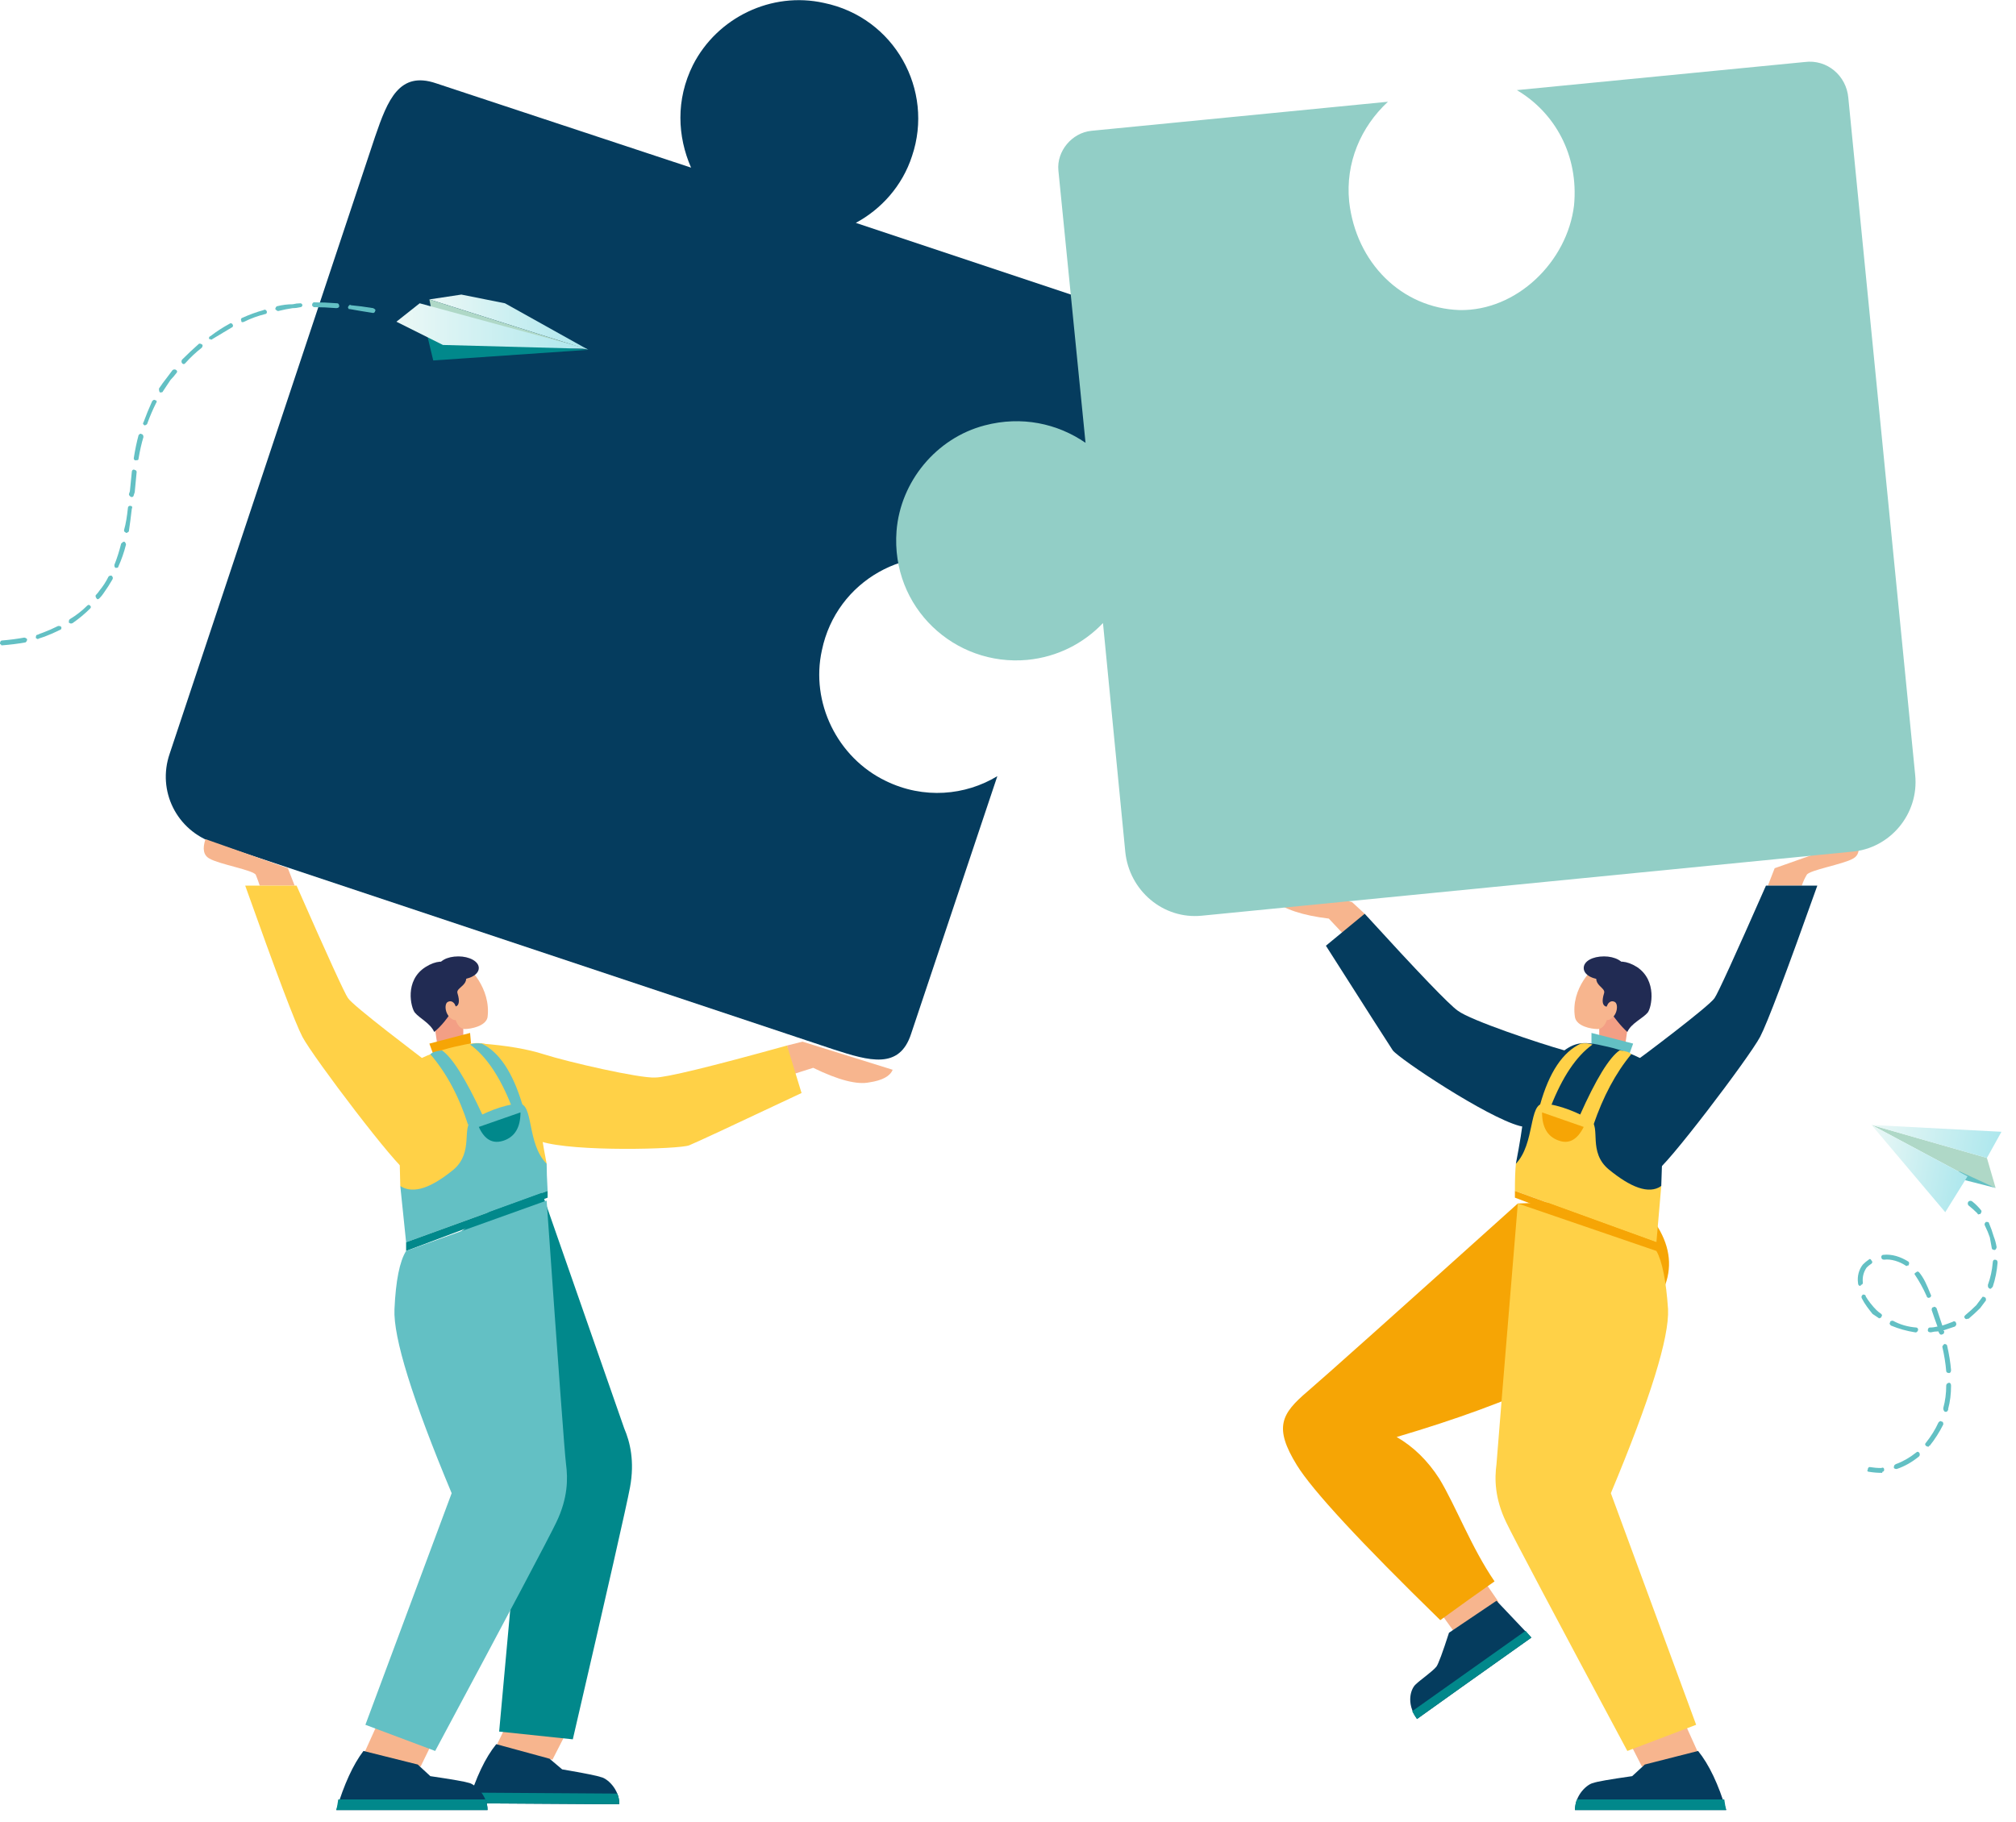 <svg version="1.2" xmlns="http://www.w3.org/2000/svg" viewBox="0 0 208 188" width="208" height="188">
	<defs>
		<linearGradient id="g1" x1="193.4" y1="114.2" x2="206.5" y2="116.7" gradientUnits="userSpaceOnUse">
			<stop offset="0" stop-color="#ecf8f6"/>
			<stop offset="1" stop-color="#ade7ed"/>
		</linearGradient>
		<linearGradient id="g2" x1="193.1" y1="115.9" x2="203.6" y2="117.9" gradientUnits="userSpaceOnUse">
			<stop offset="0" stop-color="#ecf8f6"/>
			<stop offset="1" stop-color="#ade7ed"/>
		</linearGradient>
		<linearGradient id="g3" x1="44.3" y1="30.2" x2="60.7" y2="30.2" gradientUnits="userSpaceOnUse">
			<stop offset="0" stop-color="#ecf8f6"/>
			<stop offset="1" stop-color="#ade7ed"/>
		</linearGradient>
		<linearGradient id="g4" x1="40.9" y1="31.2" x2="60.6" y2="31.2" gradientUnits="userSpaceOnUse">
			<stop offset="0" stop-color="#ecf8f6"/>
			<stop offset="1" stop-color="#ade7ed"/>
		</linearGradient>
	</defs>
	<style>
		.s0 { fill: #afd8c7 } 
		.s1 { fill: #63c0c4 } 
		.s2 { fill: url(#g1) } 
		.s3 { fill: url(#g2) } 
		.s4 { fill: #f7b58e } 
		.s5 { fill: #f6a505 } 
		.s6 { fill: #053c5e } 
		.s7 { fill: #01888b } 
		.s8 { fill: #f39f85 } 
		.s9 { fill: #212b53 } 
		.s10 { fill: #ffd147 } 
		.s11 { fill: #92cec6 } 
		.s12 { fill: url(#g3) } 
		.s13 { fill: url(#g4) } 
	</style>
	<g>
		<g>
			<g>
				<path class="s0" d="m205 119.5l0.9 3.1l-2.9-1.2l-9.9-5.3z" />
				<path class="s1" d="m205.9 122.6l-5.1-1.3l1.4-0.4z" />
				<path class="s2" d="m193.1 116.1l13.4 0.7l-1.5 2.7z" />
				<path class="s3" d="m193.1 116.1l9.9 5.3l-2.3 3.7z" />
			</g>
			<g>
				<g>
					<path class="s1" d="m204 125.2q-0.4-0.4-0.9-0.8c-0.1-0.1-0.1-0.3 0-0.4c0.1-0.1 0.3-0.1 0.4 0q0.5 0.4 0.9 0.9c0.1 0.1 0 0.3-0.1 0.4q0 0-0.1 0q-0.1 0.1-0.2-0.1z" />
				</g>
				<g>
					<g>
						<path id="&lt;Compound Path&gt;" class="s1" d="m195.4 151.5c0-0.2 0-0.3 0.2-0.4q1.1-0.4 2.1-1.2c0.1-0.1 0.2-0.1 0.3 0c0.1 0.1 0.1 0.3 0 0.4q-1.1 0.9-2.3 1.3q0 0 0 0c-0.1 0-0.2 0-0.3-0.1zm3.3-2.3c-0.1-0.1-0.1-0.2 0-0.3q0.8-1 1.3-2.1c0.1-0.1 0.2-0.2 0.3-0.1c0.2 0 0.2 0.2 0.2 0.3q-0.6 1.2-1.4 2.2q-0.1 0-0.1 0.1q-0.2 0-0.3-0.1zm2-3.5c-0.1 0-0.2-0.2-0.2-0.3v-0.1q0.3-1.1 0.3-2.3c0-0.2 0.2-0.3 0.3-0.3c0.1 0 0.2 0.1 0.2 0.3q0 1.3-0.3 2.4v0.1q-0.1 0.2-0.2 0.2q0 0-0.1 0zm0.4-4c-0.2 0-0.3-0.1-0.3-0.2q-0.1-1.2-0.4-2.5c0-0.1 0.1-0.2 0.2-0.3c0.2 0 0.3 0.1 0.3 0.2q0.3 1.3 0.4 2.5c0 0.2-0.1 0.3-0.2 0.3q0 0 0 0zm-0.7-4c-0.1 0.1-0.3 0-0.3-0.1q-0.1-0.1-0.1-0.2q-0.4 0-0.8 0.1c-0.2 0-0.3-0.1-0.3-0.2c0-0.2 0.1-0.3 0.2-0.3q0.4 0 0.8-0.1q-0.3-0.8-0.6-1.7c0-0.1 0-0.3 0.2-0.3c0.1-0.1 0.2 0 0.3 0.1q0.3 0.9 0.6 1.8q0.6-0.2 1.1-0.4c0.1-0.1 0.3 0 0.3 0.1c0.1 0.2 0 0.3-0.1 0.4q-0.6 0.2-1.2 0.4q0 0 0.1 0.1c0 0.2-0.1 0.3-0.2 0.3q0 0 0 0zm2.3-1.7c-0.1-0.1 0-0.2 0.1-0.3q0.6-0.5 1.1-1q0.3-0.4 0.6-0.8c0-0.1 0.2-0.1 0.3 0c0.1 0 0.1 0.2 0.1 0.3q-0.3 0.4-0.6 0.8q-0.6 0.6-1.2 1.1q-0.1 0-0.1 0q-0.2 0.1-0.3-0.1zm-5.1 1.5q-1.3-0.2-2.5-0.7c-0.1-0.1-0.2-0.2-0.1-0.3c0-0.2 0.2-0.2 0.3-0.2q1.1 0.6 2.4 0.7c0.1 0 0.2 0.1 0.2 0.2q0 0.2-0.2 0.3q0 0-0.1 0zm7.7-4.5c-0.2-0.1-0.2-0.2-0.2-0.4q0.4-1.1 0.5-2.3c0-0.2 0.1-0.3 0.2-0.3c0.2 0 0.3 0.1 0.3 0.3q-0.1 1.3-0.5 2.5q-0.1 0.1-0.2 0.2q-0.1 0-0.1 0zm-11.5 3q-0.3-0.2-0.6-0.4c-0.4-0.5-0.8-1-1.1-1.6c-0.1-0.2 0-0.3 0.1-0.4c0.1 0 0.3 0 0.3 0.2c0.3 0.5 0.7 1 1.1 1.4q0.2 0.2 0.5 0.4c0.1 0.1 0.1 0.2 0 0.3q0 0.1-0.1 0.1q-0.1 0.1-0.2 0zm5-2.2c-0.4-0.9-0.8-1.6-1.2-2.2c-0.1-0.1-0.1-0.2 0.1-0.3c0.1-0.1 0.2-0.1 0.3 0c0.5 0.6 0.8 1.3 1.2 2.3c0.1 0.1 0 0.3-0.1 0.3q0 0 0 0c-0.1 0.1-0.3 0-0.3-0.1zm7-4.8c-0.2 0-0.3-0.1-0.3-0.2q-0.1-0.6-0.2-1.1q-0.2-0.6-0.5-1.2c-0.1-0.2 0-0.3 0.1-0.4c0.1 0 0.3 0 0.3 0.1q0.3 0.7 0.5 1.4q0.2 0.5 0.3 1.1c0 0.1-0.1 0.3-0.2 0.3q0 0 0 0zm-13.9 3.7c-0.1 0-0.2-0.1-0.2-0.3c-0.1-0.7 0.1-1.4 0.5-1.9q0.3-0.3 0.6-0.5c0.1-0.1 0.2-0.1 0.3 0.1c0.1 0.1 0.1 0.2 0 0.3q-0.3 0.2-0.5 0.4q-0.5 0.7-0.4 1.6c0 0.1-0.1 0.2-0.2 0.2q0 0.1-0.1 0.1zm4.7-2.1c-0.6-0.4-1.5-0.7-2.2-0.6c-0.2 0-0.3-0.1-0.3-0.3c0-0.1 0.1-0.2 0.2-0.2c0.9-0.1 1.8 0.2 2.6 0.7c0.1 0.1 0.1 0.2 0 0.4q0 0-0.1 0q-0.1 0.1-0.2 0z" />
					</g>
				</g>
				<g>
					<path class="s1" d="m194.2 152q-0.7 0-1.3-0.1c-0.2 0-0.3-0.1-0.2-0.2c0-0.2 0.1-0.3 0.2-0.3q0.6 0.1 1.2 0.1c0.2-0.1 0.3 0 0.3 0.2c0 0.1-0.1 0.2-0.2 0.2q0 0.1 0 0.1z" />
				</g>
			</g>
		</g>
		<g>
			<g>
				<path class="s4" d="m152.4 162.1l2.2 3.2l-4.5 3.2l-1.3-1.8l0.1-0.3z" />
				<path class="s5" d="m168.7 123.8q6.8 6.5 0.4 12.7q-6.4 6.3-25 11.8q2.6 1.5 4.4 4.3c1.7 2.8 3.3 7.1 5.7 10.6q-2.3 1.6-5.6 4q-12.4-12.1-14.8-16c-2.4-3.9-1.6-5.3 1.1-7.6q2.8-2.4 21.7-19.4z" />
				<path class="s6" d="m158 169q-8.6 6.1-11.8 8.4c-1.2-1.7-0.6-3.2-0.1-3.6c0.4-0.4 1.7-1.3 2.1-1.8q0.3-0.4 1.3-3.5l4.9-3.3z" />
				<path class="s7" d="m157.4 168.3l0.6 0.7q-8.6 6.1-11.8 8.4q-0.3-0.4-0.5-0.8z" />
			</g>
			<path class="s4" d="m182.4 91.4l0.7-1.8l8.5-3q0.5 1.5-0.4 2c-1 0.6-4.6 1.2-4.8 1.7q-0.3 0.5-0.5 1.1z" />
			<path class="s4" d="m138.7 96.5l-1.6-1.7q-4.1-0.5-5.7-1.9q-1.5-1.3-1.2-2.3l9.3 2.5l1.3 1.2z" />
			<path class="s4" d="m173.9 178l1.4 3.1l-5.9 1.2l-2.2-4.3z" />
			<path class="s6" d="m156.8 116.2c-3.4-0.9-12.4-6.9-13.1-7.8q-0.6-0.9-6.9-10.8l4-3.3q8.3 9.1 9.6 10c1.3 1 8.5 3.4 11 4.1q2.5 0.7 6 2.5c0.8 0.8-7.1 6.3-10.6 5.3z" />
			<path class="s8" d="m167.9 106.3l-0.2 1.4l-2.7-0.8v-2.3h2.5z" />
			<path class="s4" d="m165.9 104.9q-0.3 1.2-1 1.3c-0.8 0-2.2-0.3-2.4-1.2c-0.5-3 2-5.4 2.5-5.4c0.5 0 1.6 3 1.5 3q0 0.1-0.6 2.3z" />
			<path class="s9" d="m165.8 103.9q-0.7-0.1-0.3-1.4c0.2-0.6-1.2-0.8-0.7-2c0.6-0.5 1.9-2.1 4.1-0.7c2.1 1.4 1.5 4.2 1.1 4.7c-0.5 0.6-1.7 1.1-2.1 2q-1-0.9-2.1-2.6z" />
			<path class="s4" d="m165.9 103.6q0.3-0.4 0.7-0.2c0.4 0.2 0.3 1.4-0.5 1.8c-0.8 0.4-0.6-0.9-0.2-1.6z" />
			<path class="s1" d="m168.1 108.8l-3.9-1.1v-1.1l4.3 1.1z" />
			<path class="s6" d="m171.8 110.3l-0.4 12.1l-1.4 1.5l-13.6-3.8q0.6-3.1 0.8-5c0.3-1.9 1.7-4.8 3.3-6c1.6-1.3 2.3-1.8 4.8-1.2q2.5 0.5 4.3 1.5z" />
			<path class="s10" d="m164.4 116.1q-0.1-0.3-1.4-1q2.5-5.6 4.1-6.7q1 0.1 1.2 0.4q-2.4 2.9-3.9 7.3z" />
			<path class="s10" d="m164.3 107.8q-2.5 1.8-4.3 6.4q-0.9 0.1-1.1-0.2q1.4-5 4.2-6.3q0.7-0.1 1.2 0.1z" />
			<path class="s10" d="m171.4 122.4l-0.5 5.8l-14.6-5.3q0-1.8 0.1-2.8c2-2.1 1.3-6.3 2.9-6.2c1.6 0.1 3.7 1 4.8 1.7c1.1 0.7-0.3 3.3 1.9 5.1c2.2 1.8 4.1 2.6 5.4 1.7z" />
			<path class="s5" d="m160.8 117.7q-1.7-0.6-1.7-2.9l4.3 1.5q-1 2-2.6 1.4z" />
			<path class="s6" d="m181.6 107c-1.1 2.1-9.9 13.7-10.8 13.9c-0.9 0.1-2.9-1.6-3.8-3.9c-0.8-2.2-0.2-6 1.1-7c1.4-1 8.3-6.2 8.8-7q0.5-0.7 5.3-11.6h5.3q-4.8 13.5-5.9 15.6z" />
			<path class="s5" d="m170.9 128.2v0.9l-14.6-5.5v-0.7z" />
			<path class="s10" d="m170.9 129.1q0.9 1.6 1.2 6q0.2 4.4-5.9 19l8.8 23.9l-7.1 2.7q-11.3-21.1-12.5-23.6c-1.2-2.5-1.2-4.5-1-6q0.1-1.5 2.2-26.9z" />
			<path class="s6" d="m178.1 186.8q-13.8 0-15.6 0c0-1.6 1.3-2.7 1.9-2.8q0.5-0.2 4-0.7l1.3-1.2l5.5-1.4q1.7 2.1 2.9 6.1z" />
			<path class="s7" d="m177.9 185.7q0.1 0.7 0.2 1.1q-13.8 0-15.6 0q0-0.6 0.2-1.1z" />
			<path class="s9" d="m165.5 98.7c1.1 0 2.1 0.5 2.1 1.2c0 0.7-1 1.2-2.1 1.2c-1.2 0-2.1-0.5-2.1-1.2c0-0.7 0.9-1.2 2.1-1.2z" />
		</g>
		<g>
			<g>
				<path class="s4" d="m59.2 177.3l-2.2 4.3l-5.9-1.2l1.5-3.1z" />
				<path class="s7" d="m55.4 121.6q8.5 24.4 9 25.8c0.6 1.4 1.1 3.4 0.6 6.1q-0.5 2.7-5.9 26l-7.6-0.8l2.3-25.3q-9.7-12.5-10.6-16.8q-1-4.4-0.5-6.1z" />
				<path class="s6" d="m51.2 180l5.5 1.5l1.3 1.1q3.5 0.6 4 0.8c0.6 0.1 1.9 1.2 1.9 2.8q-1.8 0-15.6-0.1q1.2-4 2.9-6.1z" />
				<path class="s7" d="m63.7 185.1q0.2 0.5 0.2 1.1q-1.8 0-15.6-0.1q0.1-0.4 0.2-1.1z" />
			</g>
			<path class="s6" d="m85 0.3c7.3 1.5 11.4 9 9.1 15.8c-1 3.1-3.2 5.5-5.8 6.9l30.3 10.1l-10.6 31.9c-1.3-3.2-3.9-5.8-7.4-6.9c-6.9-2.3-14.3 1.8-15.8 9c-1.2 5.4 1.6 11.1 6.6 13.5c3.9 1.9 8.2 1.5 11.5-0.5l-8.9 26.6c-1.2 3.7-4.3 2.8-8 1.6l-63.9-21.3c-3.9-1.3-5.9-5.4-4.6-9.2l21.2-63.7c1.3-3.8 2.5-6.8 6.3-5.5l26.3 8.7c-1.4-3.2-1.6-7 0.2-10.6c2.5-4.9 8.1-7.6 13.5-6.4z" />
			<g>
				<path class="s4" d="m26.8 91.4q-0.2-0.6-0.4-1.1c-0.2-0.5-3.8-1.1-4.8-1.7q-0.9-0.5-0.4-2l8.5 3l0.7 1.8z" />
				<path class="s4" d="m81.2 107.9l1.6-0.4l9.3 2.9q-0.4 1-2.4 1.3q-1.9 0.4-5.8-1.5l-2.2 0.7z" />
				<path class="s4" d="m45.5 178l-2.1 4.3l-5.9-1.2l1.4-3.1z" />
				<path class="s10" d="m49.7 107.7q3.9 0.3 6.4 1.1c2.5 0.8 9.9 2.5 11.5 2.4q1.7 0 13.6-3.3l1.5 4.9q-10.6 5-11.6 5.4c-1 0.4-11.9 0.7-15.3-0.4c-3.4-1-7.2-9.9-6.1-10.1z" />
				<path class="s8" d="m45.3 104.6h2.5v2.3l-2.7 0.8l-0.2-1.4z" />
				<path class="s4" d="m46.2 102.6c0 0 1.1-3 1.6-3c0.5 0 2.9 2.4 2.5 5.4c-0.2 0.9-1.7 1.2-2.4 1.2q-0.7-0.1-1-1.3q-0.6-2.2-0.7-2.3z" />
				<path class="s9" d="m44.8 106.5c-0.4-0.9-1.5-1.4-2-2c-0.4-0.5-1.1-3.3 1.1-4.7c2.2-1.4 3.5 0.2 4.1 0.7c0.5 1.2-1 1.4-0.8 2q0.4 1.3-0.3 1.4q-1 1.7-2.1 2.6z" />
				<path class="s4" d="m46.7 105.2c-0.8-0.4-0.9-1.6-0.5-1.8q0.4-0.2 0.7 0.2c0.4 0.7 0.5 2-0.2 1.6z" />
				<path class="s5" d="m44.3 107.7l4.2-1.1l0.1 1.1l-3.9 1.1z" />
				<path class="s10" d="m43.1 109.4q1.9-1 4.4-1.5c2.5-0.6 3.2-0.1 4.8 1.2c1.6 1.2 3 4.1 3.3 6q0.2 1.9 0.8 5l-13.7 3.8l-1.4-1.5l-0.3-12.1z" />
				<path class="s1" d="m44.4 108.8q0.3-0.3 1.2-0.4q1.6 1.1 4.2 6.7q-1.3 0.7-1.5 1q-1.4-4.4-3.9-7.3z" />
				<path class="s1" d="m49.7 107.7q2.7 1.3 4.2 6.3q-0.2 0.3-1.1 0.2q-1.8-4.6-4.3-6.4q0.5-0.2 1.2-0.1z" />
				<path class="s1" d="m46.8 120.7c2.1-1.8 0.8-4.4 1.9-5.1c1.1-0.7 3.2-1.6 4.8-1.7c1.6-0.1 0.8 4.1 2.9 6.2q0 1 0.1 2.8l-14.6 5.3l-0.6-5.8c1.4 0.9 3.3 0.1 5.5-1.7z" />
				<path class="s7" d="m49.4 116.3l4.3-1.5q0 2.3-1.7 2.9q-1.7 0.6-2.6-1.4z" />
				<path class="s10" d="m25.3 91.4h5.3q4.8 10.9 5.3 11.6c0.5 0.8 7.4 6 8.7 7c1.4 1 2 4.8 1.1 7c-0.8 2.3-2.9 4-3.7 3.9c-0.9-0.2-9.7-11.8-10.8-13.9q-1.1-2.1-5.9-15.6z" />
				<path class="s7" d="m56.5 122.9v0.7l-14.6 5.5v-0.9z" />
				<path class="s1" d="m56.4 123.9q1.8 25.7 2 27.2c0.2 1.5 0.2 3.5-1 6q-1.2 2.5-12.5 23.6l-7.2-2.7l8.9-23.9q-6.1-14.6-5.9-19q0.2-4.4 1.2-6z" />
				<path class="s6" d="m37.5 180.7l5.6 1.4l1.3 1.2q3.4 0.5 4 0.7c0.5 0.1 1.9 1.2 1.9 2.8q-1.8 0-15.6 0q1.2-4 2.8-6.1z" />
				<path class="s7" d="m50.1 185.7q0.2 0.5 0.2 1.1q-1.8 0-15.6 0q0.1-0.4 0.2-1.1z" />
				<path class="s9" d="m49.4 99.9c0 0.7-1 1.2-2.1 1.2c-1.2 0-2.1-0.5-2.1-1.2c0-0.7 0.9-1.2 2.1-1.2c1.1 0 2.1 0.5 2.1 1.2z" />
			</g>
		</g>
		<path class="s11" d="m186.2 6.4c2.3-0.3 4.3 1.4 4.5 3.7l6.9 69.9c0.4 4-2.6 7.6-6.6 7.9l-67 6.6c-4 0.4-7.5-2.6-7.9-6.6l-2.3-23.6c-2 2.1-4.7 3.5-7.8 3.8c-7.5 0.7-14.1-5.4-13.5-13.3c0.4-5.1 4.1-9.6 9.1-10.9c3.8-1 7.5-0.2 10.4 1.8l-2.8-28.1c-0.2-2 1.4-3.9 3.4-4.1l30.6-3c-2.8 2.6-4.4 6.3-4 10.3c0.7 6.3 5.4 11 11.4 11.2c5.9 0.1 11.1-5 11.8-10.8c0.5-5.2-2-9.6-5.9-11.9z" />
		<g>
			<g>
				<path class="s12" d="m44.3 30.9l3.3-0.5l4.5 0.9l8.6 4.8z" />
				<path class="s0" d="m60.7 36.1l-16.2-4.2l-0.2-1" />
				<path class="s7" d="m60.7 36.1l-16 1.1l-0.6-2.5h-0.1z" />
				<path class="s13" d="m40.9 33.2l2.4-1.9l17.3 4.7l-14.9-0.4z" />
			</g>
			<g>
				<path class="s1" d="m4.4 65.3q0.8-0.3 1.6-0.7c0.1 0 0.3 0 0.3 0.1c0.1 0.1 0 0.3-0.1 0.3q-0.8 0.4-1.6 0.7q-0.3 0.1-0.6 0.2q-0.1 0.1-0.2 0q-0.1 0-0.1-0.1c0-0.1 0-0.3 0.2-0.3q0.2-0.1 0.5-0.2z" />
				<path class="s1" d="m36.2 31.5q1.1 0.1 2.3 0.3c0.2 0.1 0.3 0.2 0.2 0.3c0 0.1-0.1 0.2-0.2 0.2q-1.3-0.2-2.4-0.4q0 0-0.1 0q-0.1-0.1-0.1-0.2c0.1-0.2 0.2-0.3 0.3-0.2z" />
				<path class="s1" d="m32.3 31.6q-0.1 0-0.1-0.1c0-0.2 0.1-0.3 0.2-0.3q1.1 0 2.4 0.1c0.1 0 0.2 0.1 0.2 0.3c0 0.1-0.1 0.2-0.3 0.2q-1.2-0.1-2.3-0.1q-0.1 0-0.1-0.1z" />
				<path class="s1" d="m9 62.5c0.1-0.1 0.2-0.1 0.3 0c0.1 0.1 0.1 0.2 0 0.3q-0.8 0.8-1.8 1.5q-0.2 0.1-0.3 0q-0.1 0-0.1-0.1c0-0.1 0-0.2 0.1-0.3q1-0.6 1.8-1.4z" />
				<path class="s1" d="m10 61.8c-0.1-0.1-0.2-0.3-0.1-0.4q0.2-0.2 0.4-0.5q0.5-0.6 0.9-1.4c0.1-0.1 0.2-0.1 0.3-0.1c0.1 0.1 0.2 0.2 0.1 0.4q-0.4 0.7-0.9 1.4q-0.2 0.3-0.4 0.5c-0.1 0.1-0.2 0.2-0.3 0.1q0 0 0 0z" />
				<path class="s1" d="m11.9 58.6q0 0 0 0c-0.1-0.1-0.1-0.2-0.1-0.3q0.4-1 0.7-2.2c0.1-0.1 0.2-0.2 0.3-0.2c0.1 0 0.2 0.2 0.2 0.3q-0.3 1.2-0.8 2.3c0 0.1-0.1 0.1-0.3 0.1z" />
				<path class="s1" d="m18.2 38.5q-0.3 0.4-0.6 0.7q-0.4 0.6-0.8 1.2c0 0.1-0.2 0.1-0.3 0.1q0 0 0 0c-0.1-0.1-0.1-0.3-0.1-0.4q0.4-0.6 0.8-1.1q0.3-0.4 0.6-0.8c0.1-0.1 0.3-0.1 0.4 0c0.1 0.1 0.1 0.2 0 0.3z" />
				<path class="s1" d="m16.1 41.6q-0.5 1-0.9 2.1c0 0.1-0.2 0.2-0.3 0.2q0 0-0.1-0.1c0 0-0.1-0.1 0-0.2q0.4-1.1 0.9-2.2c0.1-0.1 0.2-0.2 0.3-0.1c0.2 0 0.2 0.2 0.1 0.3z" />
				<path class="s1" d="m20.8 35.9q-0.9 0.7-1.7 1.6c-0.1 0.1-0.2 0.1-0.3 0q0 0 0 0c-0.1-0.1-0.1-0.3 0-0.4q0.8-0.8 1.7-1.6c0.1-0.1 0.3 0 0.4 0.1c0 0.1 0 0.2-0.1 0.3z" />
				<path class="s1" d="m25.2 33.2q-0.2 0.1-0.3 0q0-0.1 0-0.1c-0.1-0.1 0-0.3 0.1-0.3q1.1-0.5 2.2-0.8c0.1-0.1 0.3 0 0.3 0.1c0.1 0.1 0 0.3-0.1 0.3q-1.2 0.3-2.2 0.8z" />
				<path class="s1" d="m13.6 51.3q-0.1 0-0.2-0.1q-0.1-0.1-0.1-0.2l0.1-0.3q0.1-1 0.2-2c0-0.2 0.2-0.3 0.3-0.2c0.1 0 0.2 0.1 0.2 0.2q-0.1 1-0.2 2.1l-0.1 0.3c0 0.1-0.1 0.2-0.2 0.2z" />
				<path class="s1" d="m21.9 35q-0.1 0.1-0.2 0q-0.1 0-0.1 0c-0.1-0.1 0-0.3 0.1-0.3q0.9-0.7 2-1.3c0.1-0.1 0.3 0 0.3 0.1c0.1 0.1 0 0.3-0.1 0.3q-1 0.6-2 1.2z" />
				<path class="s1" d="m13.4 52.2c0.2 0 0.3 0.1 0.2 0.3c-0.1 0.9-0.2 1.6-0.3 2.3c0 0.1-0.2 0.2-0.3 0.2q0 0-0.1-0.1q-0.1 0-0.1-0.2c0.2-0.7 0.3-1.4 0.4-2.3c0-0.1 0.1-0.2 0.2-0.2z" />
				<path class="s1" d="m2.5 65.8c0.1 0 0.3 0.1 0.3 0.2c0 0.1-0.1 0.3-0.2 0.3q-1.1 0.2-2.4 0.3q-0.1 0-0.1-0.1q-0.1 0-0.1-0.1c0-0.2 0.1-0.3 0.2-0.3q1.2-0.1 2.3-0.3z" />
				<path class="s1" d="m14.6 44.8c0.1 0 0.2 0.1 0.2 0.3q-0.3 1-0.5 2.2c0 0.2-0.1 0.2-0.3 0.2q0 0-0.1 0q-0.1-0.1-0.1-0.2q0.2-1.3 0.5-2.4c0.1-0.1 0.2-0.2 0.3-0.1z" />
				<path class="s1" d="m30.2 31.4q0.4-0.1 0.8-0.1c0.1 0 0.2 0.1 0.2 0.2c0 0.1-0.1 0.2-0.2 0.2q-0.4 0.1-0.8 0.1q-0.7 0.1-1.5 0.3q-0.1 0-0.2-0.1q0 0-0.1-0.1c0-0.1 0.1-0.3 0.2-0.3q0.8-0.2 1.6-0.2z" />
			</g>
		</g>
	</g>
</svg>